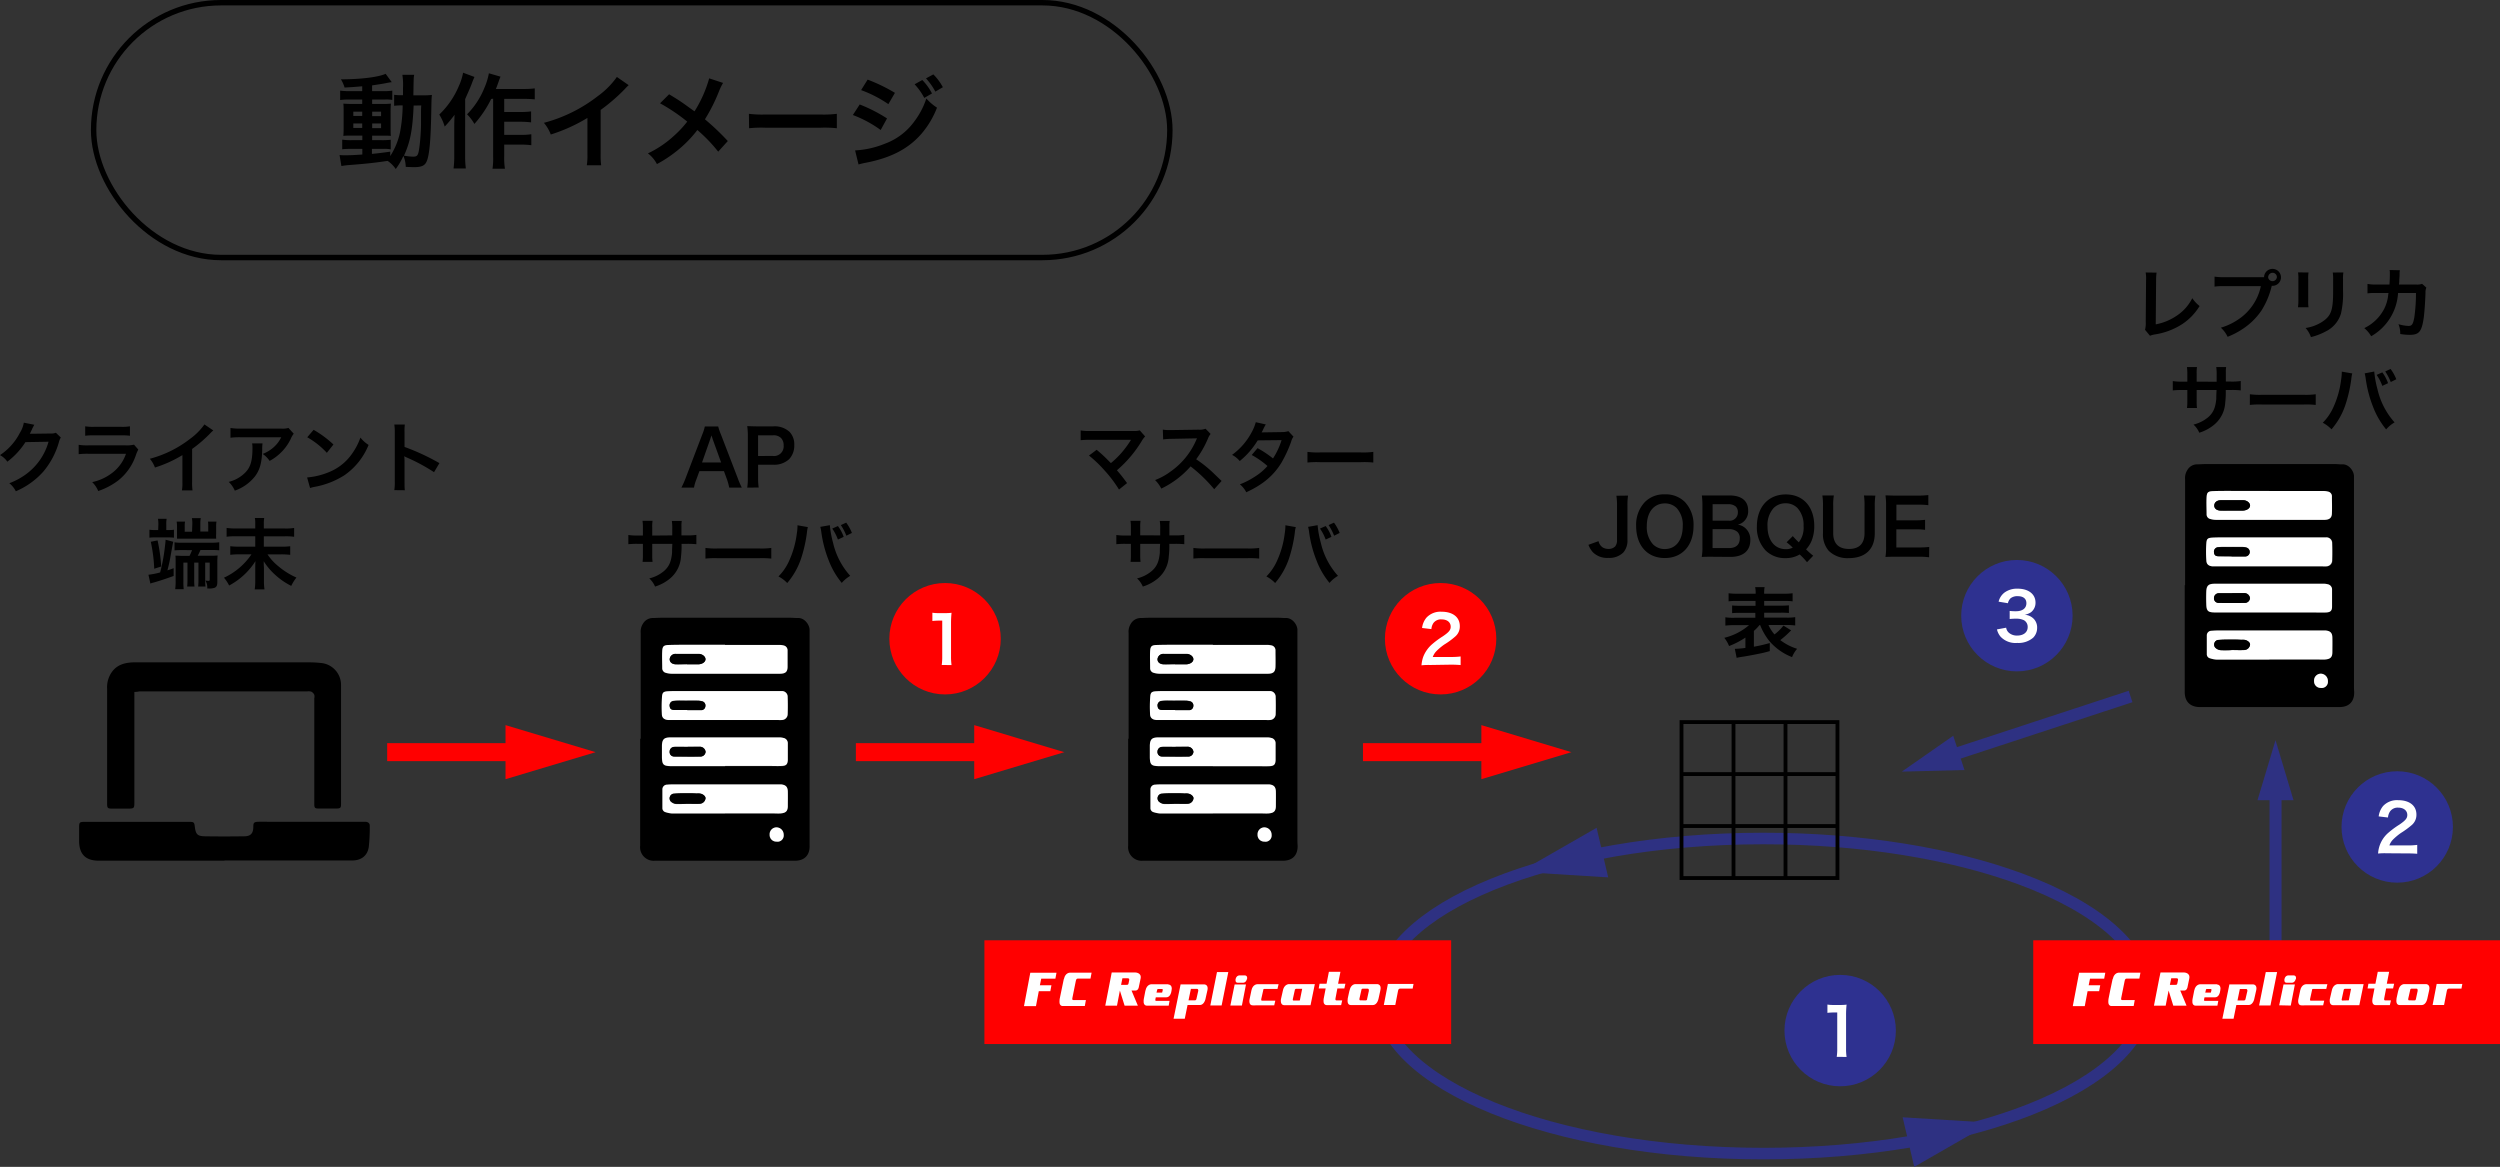 <svg xmlns="http://www.w3.org/2000/svg" viewBox="0 0 682.26 318.44"><rect x="0" y="0" width="682.26" height="318.44" fill="#333333" stroke="none"/><defs><style>.cls-1{fill:#fff;}.cls-2{fill:red;}.cls-3{fill:#2e3182;}.cls-4,.cls-5,.cls-7{fill:none;stroke-miterlimit:10;}.cls-4{stroke:#2e3182;stroke-width:3.15px;}.cls-5,.cls-7{stroke:#000;}.cls-5{stroke-width:1.05px;}.cls-6{fill:#2e3190;}.cls-7{stroke-width:1.48px;}</style></defs><title>software_figure</title><g id="レイヤー_2" data-name="レイヤー 2"><g id="レイヤー_5" data-name="レイヤー 5"><path d="M98.85,23.55c-1.93.17-2.71.23-4.81.34a9.43,9.43,0,0,0-1-2.24c5.48,0,10.3-.62,12.2-1.51l1.68,2.29c-.25,0-1.17.17-1.54.25-1,.2-2.43.42-3.83.62v1.57h2.91a14.89,14.89,0,0,0,2.6-.14v2.55a8.94,8.94,0,0,0-2-.12h-3.5v1.21h2.77a20.58,20.58,0,0,0,2.35-.09,24.69,24.69,0,0,0-.08,2.47v3.78c0,1.34,0,2.18.08,2.55-.64-.06-1.2-.06-2.52-.06h-2.6v1.23H104a19.74,19.74,0,0,0,2.63-.11v2.63a8.2,8.2,0,0,0-2-.14h-3.13V42c1.45-.14,2.41-.25,5-.61v1.2a19.3,19.3,0,0,0,2.66-6.44,41.52,41.52,0,0,0,.73-7.39,17.88,17.88,0,0,0-2.33.11v-3a12.8,12.8,0,0,0,2,.11h.42c0-.7,0-1.18,0-2a17.77,17.77,0,0,0-.17-3.56h3.22c-.14.76-.14.76-.22,5.6h2.43a22.92,22.92,0,0,0,2.63-.11c-.11,1-.11,1.23-.19,5.26-.14,7.23-.51,11.17-1.21,12.8-.5,1.23-1.4,1.65-3.5,1.65-.44,0-1.82-.06-2.24-.08a8.11,8.11,0,0,0-.64-3A18,18,0,0,1,108,46.12a8.29,8.29,0,0,0-2.21-2.21c-3.84.56-5.88.78-11,1.17-.53.06-1,.12-1.62.23l-.5-3a11.48,11.48,0,0,0,1.45.06c1.26,0,1.79,0,4.76-.2V40.63H96c-.9,0-1.85,0-2.61.11V38.11a17,17,0,0,0,2.64.14h2.85V37H96.42c-1.26,0-1.94,0-2.72.08.06-.7.08-1.28.08-2.66V30.83c0-1.31,0-1.85-.08-2.55.78.06,1.51.09,2.74.09h2.41V27.16H95.44a17.23,17.23,0,0,0-2.61.14V24.73a17.23,17.23,0,0,0,2.61.14h3.41Zm-2.43,6.92v1.17h2.43V30.47Zm0,3.22v1.23h2.43V33.69Zm5.15-2H104V30.47h-2.43Zm0,3.28H104V33.69h-2.43Zm11.31-6.16c-.28,6.66-.92,9.91-2.63,13.66a14.1,14.1,0,0,0,2.46.28c1.26,0,1.46-.33,1.79-2.94a55.91,55.91,0,0,0,.4-5.79c0-1,0-1,0-3.25,0-.87,0-1,.06-2Z"/><path d="M129.48,21c-.3.7-.39.89-.64,1.57-.45,1.2-.45,1.2-1.9,4.48V42.51a26,26,0,0,0,.19,3.47h-3.36a24.69,24.69,0,0,0,.2-3.47v-8c0-.7,0-.84.08-3.19a29.92,29.92,0,0,1-2.69,3.22,13.23,13.23,0,0,0-1.48-3.28,23,23,0,0,0,5.32-7.73,15.61,15.61,0,0,0,1.18-3.69Zm4.57,6a30.41,30.41,0,0,1-4.59,6.83,11.6,11.6,0,0,0-2-2.63,21.69,21.69,0,0,0,4.7-7.14,18.07,18.07,0,0,0,1.26-4.06l3.17.92c-.28.68-.37.93-.56,1.49-.42,1.17-.45,1.26-.7,1.87h7.61a21.35,21.35,0,0,0,3-.16v3c-.81-.08-1.79-.14-3-.14H137.6v3.58h4.57a19.79,19.79,0,0,0,2.77-.16v3a21.94,21.94,0,0,0-2.8-.17H137.6V36.8h4.6a16.12,16.12,0,0,0,2.8-.17v3a22.29,22.29,0,0,0-2.8-.17h-4.6v3.22a18.81,18.81,0,0,0,.2,3.36h-3.39a19.59,19.59,0,0,0,.17-3.36V26.94Z"/><path d="M171.57,23.24a12.23,12.23,0,0,0-1,1A48.72,48.72,0,0,1,163.92,30V42a21.54,21.54,0,0,0,.14,3.11h-3.92a15.84,15.84,0,0,0,.17-3V32.18a45.33,45.33,0,0,1-10,4.53,10.65,10.65,0,0,0-1.88-3.19,40.94,40.94,0,0,0,14.7-7.28A22.23,22.23,0,0,0,168.35,21Z"/><path d="M197.33,22.63a16.37,16.37,0,0,0-1,2,47.26,47.26,0,0,1-3.95,7.93,67.58,67.58,0,0,1,6.24,5.93L196,41.39a41.63,41.63,0,0,0-5.69-5.91,32,32,0,0,1-4.37,4.68,35.56,35.56,0,0,1-6.66,4.62,8.74,8.74,0,0,0-2.46-2.92A28.47,28.47,0,0,0,184,37a28.37,28.37,0,0,0,3.55-3.81,49.48,49.48,0,0,0-7.42-5l2.47-2.46c2,1.2,3.25,2,4.62,3,2.1,1.51,2.1,1.51,2.32,1.65a34.13,34.13,0,0,0,4-9Z"/><path d="M204.38,31.06a28.86,28.86,0,0,0,4.54.19h14.92a28.7,28.7,0,0,0,4.54-.19V35a30.72,30.72,0,0,0-4.56-.14H209a30.81,30.81,0,0,0-4.57.14Z"/><path d="M234.62,28.51a41.34,41.34,0,0,1,7.45,3.81l-1.73,3.16a31.8,31.8,0,0,0-7.59-4.09Zm-1.26,12.54a25,25,0,0,0,8.1-1.82,17.2,17.2,0,0,0,8.09-6.13,21.18,21.18,0,0,0,3.25-6.22,14.11,14.11,0,0,0,2.91,2.5,24.38,24.38,0,0,1-4.2,7.08c-3.56,4.12-8.32,6.61-15.21,7.95a17.52,17.52,0,0,0-2,.48Zm3.42-19.32a45.64,45.64,0,0,1,7.45,3.61l-1.79,3.08A33,33,0,0,0,235,24.59Zm14.92.11a14.93,14.93,0,0,1,2.64,3.67l-2.1,1.21A17,17,0,0,0,249.6,23ZM255.26,25a17.6,17.6,0,0,0-2.55-3.61l2-1.09a14.69,14.69,0,0,1,2.6,3.5Z"/><path d="M174.85,201.61q0-14.43,0-28.88a4,4,0,0,1,.64-2.56,3.1,3.1,0,0,1,2.62-1.51c.73,0,1.47-.07,2.21-.07h35.55c.63,0,1.27.09,1.9.07,1.74-.08,3.11,1.76,3.17,3.15,0,.47,0,.95,0,1.43q0,27.84,0,55.69c0,.58,0,1.16,0,1.74.12,2.64-1.33,4.23-4,4.23l-33.8,0c-1.48,0-3,0-4.44,0a3.71,3.71,0,0,1-4-4.1q0-14.59,0-29.2Zm23.17-13H186.45c-1.37,0-2.74,0-4.11.06-1.13.07-1.47.31-1.56,1.41a36.26,36.26,0,0,0-.05,4.89c.05,1,.67,1.45,1.69,1.54.31,0,.63,0,1,0h29a8.2,8.2,0,0,0,1.11,0A1.61,1.61,0,0,0,215,195c0-1.59,0-3.17,0-4.76a1.55,1.55,0,0,0-1.74-1.61ZM197.86,176v0h-9.68c-1.9,0-3.81,0-5.71.07-1.29,0-1.65.33-1.73,1.58-.11,1.57,0,3.16,0,4.74a1.28,1.28,0,0,0,1,1.28,6.11,6.11,0,0,0,1.54.24h26.65c1,0,2,0,3,0,1.38,0,2-.57,2-1.9s0-3,0-4.44a1.35,1.35,0,0,0-1.08-1.38,5.41,5.41,0,0,0-1.4-.14Zm-.05,46v0h13c.74,0,1.49,0,2.22,0,1.39-.14,1.86-.62,1.92-2s.07-2.64,0-4-.57-1.79-1.83-1.92c-.32,0-.64,0-.95,0q-13.87,0-27.76,0c-.79,0-1.59,0-2.37.07a1.28,1.28,0,0,0-1.31,1.32c0,1.69,0,3.37,0,5.06a1.14,1.14,0,0,0,.91,1.15,7.14,7.14,0,0,0,1.69.34C188.19,222,193,222,197.81,222Zm.07-12.87v0h12.05c1.11,0,2.22,0,3.33,0s1.62-.43,1.67-1.63c0-1.53,0-3.07,0-4.6a1.45,1.45,0,0,0-1.17-1.48,4,4,0,0,0-1.25-.14l-16.49,0c-4.38,0-8.76,0-13.15,0-1.67,0-2.19.53-2.26,2.17,0,1.1,0,2.22,0,3.33.06,1.93.43,2.28,2.35,2.34h14.89Zm14,20.6a1.69,1.69,0,0,0,1.92-1.8,2,2,0,0,0-2-2.06,1.87,1.87,0,0,0-1.83,2A1.81,1.81,0,0,0,211.91,229.68Z"/><path class="cls-1" d="M198,188.6h15.21a1.55,1.55,0,0,1,1.74,1.61c.06,1.59.06,3.17,0,4.76a1.61,1.61,0,0,1-1.53,1.52,8.2,8.2,0,0,1-1.11,0h-29c-.32,0-.64,0-1,0-1-.09-1.64-.53-1.69-1.54a36.26,36.26,0,0,1,.05-4.89c.09-1.1.43-1.34,1.56-1.41,1.37-.08,2.74-.06,4.11-.06Zm-10.47,5.16h0c1.26,0,2.53,0,3.8,0a1.14,1.14,0,0,0,1.16-1.08,1.16,1.16,0,0,0-.89-1.32,4.64,4.64,0,0,0-1.24-.17c-1.11,0-2.21,0-3.32,0s-2.12-.05-3.16.06a1.21,1.21,0,0,0-1.13,1.45c.07.78.54,1.06,1.29,1C185.22,193.74,186.38,193.76,187.55,193.76Z"/><path class="cls-1" d="M197.86,176h14.59a5.41,5.41,0,0,1,1.4.14,1.35,1.35,0,0,1,1.08,1.38c0,1.48,0,3,0,4.44s-.62,1.85-2,1.9c-1,0-2,0-3,0H183.27a6.11,6.11,0,0,1-1.54-.24,1.28,1.28,0,0,1-1-1.28c0-1.58-.09-3.17,0-4.74.08-1.25.44-1.53,1.73-1.58,1.9-.08,3.81-.06,5.71-.07h9.68Zm-10.38,5.32h1.41c.58,0,1.16,0,1.74,0,1-.05,1.85-.64,1.9-1.32s-.81-1.5-1.86-1.51c-2,0-4.1,0-6.15,0a1.58,1.58,0,0,0-1.76,1.42c0,.83.6,1.37,1.72,1.41S186.48,181.27,187.48,181.27Z"/><path class="cls-1" d="M197.81,222c-4.81,0-9.62,0-14.43,0a7.14,7.14,0,0,1-1.69-.34,1.14,1.14,0,0,1-.91-1.15c0-1.69,0-3.37,0-5.06a1.28,1.28,0,0,1,1.31-1.32c.78-.07,1.58-.07,2.37-.07q13.88,0,27.76,0c.31,0,.63,0,.95,0,1.26.13,1.8.68,1.83,1.92s0,2.64,0,4-.53,1.88-1.92,2c-.73.07-1.48,0-2.22,0h-13Zm-10.32-2.61v0c1.15,0,2.31.06,3.47,0a1.65,1.65,0,0,0,1.57-1.5c0-.59-.74-1.17-1.6-1.28a6.87,6.87,0,0,0-.79,0c-.63,0-1.26-.05-1.89-.05-1.41,0-2.84,0-4.24.09a1.27,1.27,0,0,0-1,2.07,2.44,2.44,0,0,0,1.46.71A27.27,27.27,0,0,0,187.49,219.34Z"/><path class="cls-1" d="M197.88,209.08H183c-1.92-.06-2.29-.41-2.35-2.34,0-1.11,0-2.23,0-3.33.07-1.64.59-2.16,2.26-2.17,4.39,0,8.77,0,13.15,0l16.49,0a4,4,0,0,1,1.25.14A1.45,1.45,0,0,1,215,202.8c0,1.53,0,3.07,0,4.6-.05,1.2-.45,1.57-1.67,1.63s-2.22,0-3.33,0H197.88Zm-10.17-5.27h0c-1.21,0-2.43,0-3.64,0a1.29,1.29,0,0,0-1.3,1.32,1.22,1.22,0,0,0,1.28,1.31c2.32,0,4.64.07,7,0a1.38,1.38,0,0,0,1.53-1.29,1.57,1.57,0,0,0-1.66-1.37C189.83,203.78,188.77,203.81,187.71,203.81Z"/><path class="cls-1" d="M211.91,229.68a1.81,1.81,0,0,1-1.86-1.9,1.87,1.87,0,0,1,1.83-2,2,2,0,0,1,2,2.06A1.69,1.69,0,0,1,211.91,229.68Z"/><path d="M187.55,193.76c-1.17,0-2.33,0-3.49,0-.75,0-1.22-.26-1.29-1a1.21,1.21,0,0,1,1.13-1.45c1-.11,2.1-.05,3.16-.06s2.21-.05,3.32,0a4.64,4.64,0,0,1,1.24.17,1.16,1.16,0,0,1,.89,1.32,1.14,1.14,0,0,1-1.16,1.08c-1.27,0-2.54,0-3.8,0Z"/><path d="M187.48,181.27c-1,0-2,0-3,0s-1.75-.58-1.72-1.41a1.58,1.58,0,0,1,1.76-1.42c2,0,4.1,0,6.15,0,1.05,0,1.92.76,1.86,1.51s-.87,1.27-1.9,1.32c-.58,0-1.16,0-1.74,0Z"/><path d="M187.49,219.34a27.27,27.27,0,0,1-3,0,2.44,2.44,0,0,1-1.46-.71,1.27,1.27,0,0,1,1-2.07c1.4-.13,2.83-.08,4.24-.09.63,0,1.26,0,1.89.05a6.87,6.87,0,0,1,.79,0c.86.11,1.58.69,1.6,1.28a1.65,1.65,0,0,1-1.57,1.5c-1.16.08-2.32,0-3.47,0Z"/><path d="M187.71,203.81c1.06,0,2.12,0,3.17,0a1.57,1.57,0,0,1,1.66,1.37,1.38,1.38,0,0,1-1.53,1.29c-2.32.05-4.64,0-7,0a1.22,1.22,0,0,1-1.28-1.31,1.29,1.29,0,0,1,1.3-1.32c1.21-.05,2.43,0,3.64,0Z"/><rect class="cls-2" x="122.96" y="185.51" width="4.91" height="39.51" transform="translate(-79.85 330.68) rotate(-90)"/><polygon class="cls-2" points="162.54 205.27 137.96 197.89 137.96 212.64 162.54 205.27"/><path d="M16.6,119.4a4.09,4.09,0,0,0-.52,1.26,21.69,21.69,0,0,1-4.3,8.09,21.06,21.06,0,0,1-7.46,5.32,6.63,6.63,0,0,0-1.78-2.2,18.84,18.84,0,0,0,4.59-2.47,16.54,16.54,0,0,0,6.12-8.85l-6.31.11A20.44,20.44,0,0,1,2,126a5.55,5.55,0,0,0-2-1.8,16.07,16.07,0,0,0,5.43-6.08,7.69,7.69,0,0,0,1.07-2.77l2.87.57a5.33,5.33,0,0,0-.35.65,2.72,2.72,0,0,0-.28.59l-.27.54a4.71,4.71,0,0,1-.34.67c.28,0,.61,0,1,0l4.59-.06a3.66,3.66,0,0,0,1.53-.21Z"/><path d="M37.74,122.69a10.6,10.6,0,0,0-.59,1.32,14.85,14.85,0,0,1-4.86,7.09A18.86,18.86,0,0,1,26.8,134a7.25,7.25,0,0,0-1.64-2.43A13.61,13.61,0,0,0,31,128.75a11,11,0,0,0,3.38-4.91H24.16a20.09,20.09,0,0,0-2.69.11v-2.56a14.5,14.5,0,0,0,2.73.15h10a9,9,0,0,0,2.37-.19Zm-14.49-6.35a12.63,12.63,0,0,0,2.46.14H33a12.63,12.63,0,0,0,2.46-.14v2.58a15.13,15.13,0,0,0-2.41-.11H25.66a15.13,15.13,0,0,0-2.41.11Z"/><path d="M58.21,117.47a9.08,9.08,0,0,0-.78.73,36.14,36.14,0,0,1-5,4.32v9a14.74,14.74,0,0,0,.11,2.32H49.65a11.29,11.29,0,0,0,.13-2.26v-7.38a33.65,33.65,0,0,1-7.49,3.39,8,8,0,0,0-1.4-2.39,30.64,30.64,0,0,0,11-5.45,16.76,16.76,0,0,0,3.9-3.92Z"/><path d="M71.65,121a10.76,10.76,0,0,0-.09,1.7c-.08,3.59-.65,5.6-2.07,7.42a12.1,12.1,0,0,1-5.41,3.78,7.37,7.37,0,0,0-1.66-2.39,9.67,9.67,0,0,0,3.67-1.79c2.14-1.69,2.81-3.5,2.81-7.46a5.57,5.57,0,0,0-.1-1.26Zm8.51-2.64a6.24,6.24,0,0,0-.84,1.47,13.24,13.24,0,0,1-3.23,4.21,12.78,12.78,0,0,1-2.51,1.74,7.11,7.11,0,0,0-1.89-1.9A9.82,9.82,0,0,0,74.75,122a8.67,8.67,0,0,0,2-2.67h-11a19.16,19.16,0,0,0-2.85.13V116.8a16.14,16.14,0,0,0,2.89.17H76.72a5.75,5.75,0,0,0,2-.19Z"/><path d="M83.81,130.3A19.86,19.86,0,0,0,90,128.75a14,14,0,0,0,6.22-5.14,17.19,17.19,0,0,0,2.14-4.19,8.91,8.91,0,0,0,2.23,2A18.47,18.47,0,0,1,94,129.69a22.55,22.55,0,0,1-8,3.15,8.3,8.3,0,0,0-1.38.35Zm1.78-13a29.33,29.33,0,0,1,5.41,4l-1.8,2.28a22.09,22.09,0,0,0-5.35-4.25Z"/><path d="M107.61,133.76a13.53,13.53,0,0,0,.13-2.35V118a14,14,0,0,0-.13-2.14h2.87a14.87,14.87,0,0,0-.08,2.21v3.9a61,61,0,0,1,9.52,4.42l-1.47,2.47a49.75,49.75,0,0,0-7.42-4,5,5,0,0,1-.71-.36,11.43,11.43,0,0,1,.08,1.43v5.53c0,1.09,0,1.64.08,2.33Z"/><path d="M40.51,156.85a20.33,20.33,0,0,0,3.19-.63,47.67,47.67,0,0,0,1.24-6.44c.18-1.55.23-1.86.25-2.49l2.09.56c-.06.19-.29,1.41-.69,3.67a40.4,40.4,0,0,1-.9,4.13c.55-.17.86-.27,1.7-.59l0,2.12c-1.87.69-4.07,1.41-5.51,1.81a5.13,5.13,0,0,0-.84.27Zm2.71-13.76a8.37,8.37,0,0,0-.11-1.51h2.37a6.89,6.89,0,0,0-.1,1.49v1.58h.67a7.89,7.89,0,0,0,1.42-.09v2.18a13.29,13.29,0,0,0-1.44-.08H42.31c-.52,0-1,0-1.53.08v-2.18a7.89,7.89,0,0,0,1.39.09h1ZM43,147.48a47,47,0,0,1,1,7.12l-1.91.61a42.22,42.22,0,0,0-.94-7.36Zm6.77,2.64a20.76,20.76,0,0,0-2.14.08V148a12.5,12.5,0,0,0,2.16.11h7.9a13.42,13.42,0,0,0,2.14-.13v2.2a19.61,19.61,0,0,0-2.12-.08h-3c-.23.54-.44,1-.76,1.57h3.44a18.26,18.26,0,0,0,2-.08,18.55,18.55,0,0,0-.08,2v5.28c0,.88-.21,1.3-.72,1.53a4.32,4.32,0,0,1-1.78.19h-.25a3.59,3.59,0,0,0-.5-2.14c.17,0,.63.07.79.07.32,0,.38-.09.38-.38v-4.61H56v4.63a16,16,0,0,0,.08,1.91h-2a17.31,17.31,0,0,0,.08-1.93v-4.61H53v4.63a15.41,15.41,0,0,0,.08,1.91h-2a17.31,17.31,0,0,0,.08-1.93v-4.61H50.05v5a19.49,19.49,0,0,0,.08,2.27H47.81a15,15,0,0,0,.12-2.35v-4.93c0-.94,0-1.38-.06-1.88.73,0,1.13.06,2,.06h1.85a11.64,11.64,0,0,0,.69-1.57Zm2.72-7.24a7.68,7.68,0,0,0-.12-1.48h2.43a7.3,7.3,0,0,0-.13,1.48v2.18h2.16v-1.44a10.49,10.49,0,0,0-.06-1.28h2.31a7.07,7.07,0,0,0-.09,1.4v1.89A10.34,10.34,0,0,0,59,147c-.67,0-.88,0-1.48,0H49.82c-.69,0-1,0-1.51,0,0-.52,0-.71,0-1.21v-2a8.57,8.57,0,0,0-.1-1.44h2.28a8,8,0,0,0-.08,1.34v1.42h2Z"/><path d="M77.73,144.23a13.84,13.84,0,0,0,2.54-.15v2.41a16.23,16.23,0,0,0-2.52-.13H72v2.83h4.66a17.24,17.24,0,0,0,2.54-.12v2.35a19.82,19.82,0,0,0-2.54-.13H73a14.37,14.37,0,0,0,3,3.27,20.32,20.32,0,0,0,4.9,3.06,11.78,11.78,0,0,0-1.42,2.27,18.94,18.94,0,0,1-4.36-3,17.19,17.19,0,0,1-3.15-3.73c0,1.19.06,1.53.06,1.94v3.51a15.38,15.38,0,0,0,.15,2.24H69.51a14.35,14.35,0,0,0,.15-2.24v-3.48c0-.67,0-1,.06-2a19.15,19.15,0,0,1-7.19,6.66,10,10,0,0,0-1.41-2.13,18.32,18.32,0,0,0,7.51-6.38H65.34a20.67,20.67,0,0,0-2.5.13v-2.35a16.83,16.83,0,0,0,2.5.12h4.32v-2.83H64.35a17.08,17.08,0,0,0-2.51.13v-2.41a15.64,15.64,0,0,0,2.49.15h5.33v-1.37a7.3,7.3,0,0,0-.11-1.49h2.56a7.51,7.51,0,0,0-.11,1.51v1.35Z"/><path d="M199,133.07a14.76,14.76,0,0,0-.59-2.2l-.84-2.29h-6.7l-.84,2.29a10.34,10.34,0,0,0-.63,2.2h-3.44a24.45,24.45,0,0,0,1.11-2.48l4.61-12.09a11.75,11.75,0,0,0,.67-2.12H196a14.08,14.08,0,0,0,.72,2.12l4.65,12.09a21.81,21.81,0,0,0,1.07,2.48ZM194.55,120c-.09-.24-.15-.49-.38-1.18-.34,1-.34,1-.4,1.18l-2.18,6.2h5.2Z"/><path d="M203.92,133.07a16.47,16.47,0,0,0,.17-2.71V119a18.29,18.29,0,0,0-.17-2.7c.9,0,1.55.06,2.66.06H211a5.94,5.94,0,0,1,4.46,1.49,4.9,4.9,0,0,1,1.3,3.6,5.38,5.38,0,0,1-1.4,3.86,6,6,0,0,1-4.47,1.51h-4v3.5a17.72,17.72,0,0,0,.16,2.73Zm6.94-8.64a2.64,2.64,0,0,0,3-2.87,2.82,2.82,0,0,0-.69-2,2.87,2.87,0,0,0-2.29-.76h-4v5.64Z"/><path d="M183.46,146.11l0-.94v-.67a13.54,13.54,0,0,0-.11-2.33h2.71a7.06,7.06,0,0,0-.09,1.41c0,1.28,0,1.28,0,2.53h1.34a15.65,15.65,0,0,0,2.73-.14v2.55a22.47,22.47,0,0,0-2.69-.1H186a23.9,23.9,0,0,1-.15,3.46,8.39,8.39,0,0,1-3,6,11.88,11.88,0,0,1-4.08,2.2,6.4,6.4,0,0,0-1.58-2.23,9.71,9.71,0,0,0,4-2c1.42-1.23,2-2.62,2.22-5,0-.48,0-1,.08-2.43H178v3.14a11.87,11.87,0,0,0,.09,1.77h-2.73a14.31,14.31,0,0,0,.09-1.81v-3.1h-1.28a22.47,22.47,0,0,0-2.69.1V146a15.65,15.65,0,0,0,2.73.14h1.24V144a11.61,11.61,0,0,0-.11-1.87h2.75A9.72,9.72,0,0,0,178,144v2.16Z"/><path d="M192.52,149.53a20.14,20.14,0,0,0,3.4.15H207.1a19.92,19.92,0,0,0,3.39-.15v2.91a24.16,24.16,0,0,0-3.42-.1H195.94a24.16,24.16,0,0,0-3.42.1Z"/><path d="M220.47,143.85a9.74,9.74,0,0,0-.27,1.61,37.8,37.8,0,0,1-1.65,7.17,20.25,20.25,0,0,1-3.71,6.48,9.55,9.55,0,0,0-2.39-1.8,14.27,14.27,0,0,0,3-4.47,25.38,25.38,0,0,0,2-7.19,14.71,14.71,0,0,0,.19-2v-.3Zm6-.53a27.12,27.12,0,0,0,.88,4.83,20.24,20.24,0,0,0,4.68,9,9.13,9.13,0,0,0-2.31,1.93,22.1,22.1,0,0,1-3.57-6.16,33.07,33.07,0,0,1-2-7.63,10.24,10.24,0,0,0-.29-1.51Zm2.2.24a10.78,10.78,0,0,1,1.57,2.95l-1.57.74a12.74,12.74,0,0,0-1.55-3Zm2.31,2.64a15.43,15.43,0,0,0-1.51-2.9l1.46-.67a12.23,12.23,0,0,1,1.56,2.81Z"/><path d="M308,201.61q0-14.43,0-28.88a4,4,0,0,1,.64-2.56,3.11,3.11,0,0,1,2.62-1.51c.74,0,1.48-.07,2.22-.07H349c.63,0,1.27.09,1.9.07,1.74-.08,3.11,1.76,3.17,3.15,0,.47,0,.95,0,1.43q0,27.84,0,55.69c0,.58,0,1.16.05,1.74.12,2.64-1.33,4.23-4,4.23l-33.8,0c-1.48,0-3,0-4.44,0a3.71,3.71,0,0,1-4-4.1q0-14.59,0-29.2Zm23.17-13H319.61c-1.38,0-2.75,0-4.12.06-1.13.07-1.47.31-1.56,1.41a36.26,36.26,0,0,0-.05,4.89c.05,1,.67,1.45,1.69,1.54.31,0,.63,0,.95,0h29a8.05,8.05,0,0,0,1.1,0,1.61,1.61,0,0,0,1.53-1.52c0-1.59,0-3.17,0-4.76a1.56,1.56,0,0,0-1.75-1.61ZM331,176v0h-9.68c-1.9,0-3.81,0-5.71.07-1.29,0-1.64.33-1.73,1.58-.11,1.57,0,3.16,0,4.74a1.28,1.28,0,0,0,1,1.28,6.18,6.18,0,0,0,1.54.24h26.65c1,0,2,0,3,0,1.38,0,2-.57,2-1.9s0-3,0-4.44A1.34,1.34,0,0,0,347,176.1a5.41,5.41,0,0,0-1.4-.14ZM331,222v0h13c.74,0,1.48,0,2.21,0,1.39-.14,1.86-.62,1.92-2s.07-2.64,0-4-.57-1.79-1.83-1.92c-.31,0-.63,0-.95,0q-13.87,0-27.76,0c-.79,0-1.59,0-2.37.07a1.28,1.28,0,0,0-1.31,1.32c0,1.69,0,3.37,0,5.06a1.14,1.14,0,0,0,.91,1.15,7.24,7.24,0,0,0,1.69.34C321.34,222,326.15,222,331,222Zm.07-12.87v0h12.05c1.11,0,2.22,0,3.33,0s1.62-.43,1.67-1.63c.05-1.53,0-3.07,0-4.6a1.45,1.45,0,0,0-1.17-1.48,4,4,0,0,0-1.25-.14l-16.49,0c-4.38,0-8.76,0-13.15,0-1.67,0-2.19.53-2.26,2.17,0,1.1,0,2.22,0,3.33.06,1.93.43,2.28,2.35,2.34H331Zm14,20.6a1.68,1.68,0,0,0,1.92-1.8,2,2,0,0,0-2-2.06,1.87,1.87,0,0,0-1.83,2A1.81,1.81,0,0,0,345.06,229.68Z"/><path class="cls-1" d="M331.17,188.6h15.21a1.56,1.56,0,0,1,1.75,1.61c.05,1.59.05,3.17,0,4.76a1.61,1.61,0,0,1-1.53,1.52,8.05,8.05,0,0,1-1.1,0h-29c-.32,0-.64,0-.95,0-1-.09-1.64-.53-1.69-1.54a36.26,36.26,0,0,1,.05-4.89c.09-1.1.43-1.34,1.56-1.41,1.37-.08,2.74-.06,4.12-.06Zm-10.47,5.16h0c1.26,0,2.53,0,3.8,0a1.14,1.14,0,0,0,1.16-1.08,1.16,1.16,0,0,0-.89-1.32,4.64,4.64,0,0,0-1.24-.17c-1.11,0-2.21,0-3.32,0s-2.12-.05-3.16.06a1.21,1.21,0,0,0-1.13,1.45c.07.78.54,1.06,1.29,1C318.37,193.74,319.54,193.76,320.7,193.76Z"/><path class="cls-1" d="M331,176H345.6a5.41,5.41,0,0,1,1.4.14,1.34,1.34,0,0,1,1.08,1.38c0,1.48.05,3,0,4.44s-.62,1.85-2,1.9c-1,0-2,0-3,0H316.42a6.18,6.18,0,0,1-1.54-.24,1.28,1.28,0,0,1-1-1.28c0-1.58-.09-3.17,0-4.74.09-1.25.44-1.53,1.73-1.58,1.9-.08,3.81-.06,5.71-.07H331Zm-10.38,5.32H322c.58,0,1.16,0,1.74,0,1-.05,1.85-.64,1.91-1.32s-.82-1.5-1.87-1.51c-2.05,0-4.1,0-6.15,0a1.58,1.58,0,0,0-1.76,1.42c0,.83.61,1.37,1.72,1.41S319.63,181.27,320.63,181.27Z"/><path class="cls-1" d="M331,222c-4.81,0-9.62,0-14.43,0a7.24,7.24,0,0,1-1.69-.34,1.14,1.14,0,0,1-.91-1.15c0-1.69,0-3.37,0-5.06a1.28,1.28,0,0,1,1.31-1.32c.78-.07,1.58-.07,2.37-.07q13.88,0,27.76,0c.32,0,.64,0,.95,0,1.26.13,1.8.68,1.83,1.92s0,2.64,0,4-.53,1.88-1.92,2c-.73.07-1.47,0-2.21,0H331Zm-10.32-2.61v0c1.15,0,2.32.06,3.47,0a1.65,1.65,0,0,0,1.57-1.5c0-.59-.74-1.17-1.6-1.28a6.87,6.87,0,0,0-.79,0c-.63,0-1.26-.05-1.89-.05-1.41,0-2.84,0-4.24.09a1.27,1.27,0,0,0-1,2.07,2.44,2.44,0,0,0,1.46.71A27.27,27.27,0,0,0,320.64,219.34Z"/><path class="cls-1" d="M331,209.08H316.14c-1.92-.06-2.29-.41-2.35-2.34,0-1.11,0-2.23,0-3.33.07-1.64.59-2.16,2.26-2.17,4.39,0,8.77,0,13.15,0l16.49,0a4,4,0,0,1,1.25.14,1.45,1.45,0,0,1,1.17,1.48c0,1.53,0,3.07,0,4.6-.05,1.2-.45,1.57-1.67,1.63s-2.22,0-3.33,0H331Zm-10.17-5.27h0c-1.21,0-2.43,0-3.64,0a1.3,1.3,0,0,0-1.3,1.32,1.22,1.22,0,0,0,1.28,1.31c2.32,0,4.64.07,7,0a1.38,1.38,0,0,0,1.53-1.29,1.57,1.57,0,0,0-1.66-1.37C323,203.78,321.92,203.81,320.86,203.81Z"/><path class="cls-1" d="M345.06,229.68a1.81,1.81,0,0,1-1.86-1.9,1.87,1.87,0,0,1,1.83-2,2,2,0,0,1,2,2.06A1.68,1.68,0,0,1,345.06,229.68Z"/><path d="M320.7,193.76c-1.16,0-2.33,0-3.49,0-.75,0-1.22-.26-1.29-1a1.21,1.21,0,0,1,1.13-1.45c1-.11,2.1-.05,3.16-.06s2.21-.05,3.32,0a4.64,4.64,0,0,1,1.24.17,1.16,1.16,0,0,1,.89,1.32,1.14,1.14,0,0,1-1.16,1.08c-1.27,0-2.54,0-3.8,0Z"/><path d="M320.63,181.27c-1,0-2,0-3,0s-1.75-.58-1.72-1.41a1.58,1.58,0,0,1,1.76-1.42c2.05,0,4.1,0,6.15,0,1.05,0,1.92.76,1.87,1.51s-.88,1.27-1.91,1.32c-.58,0-1.16,0-1.74,0Z"/><path d="M320.64,219.34a27.27,27.27,0,0,1-3,0,2.44,2.44,0,0,1-1.46-.71,1.27,1.27,0,0,1,1-2.07c1.4-.13,2.83-.08,4.24-.09.63,0,1.26,0,1.89.05a6.87,6.87,0,0,1,.79,0c.86.11,1.58.69,1.6,1.28a1.65,1.65,0,0,1-1.57,1.5c-1.15.08-2.32,0-3.47,0Z"/><path d="M320.86,203.81c1.06,0,2.12,0,3.17,0a1.57,1.57,0,0,1,1.66,1.37,1.38,1.38,0,0,1-1.53,1.29c-2.32.05-4.64,0-7,0a1.22,1.22,0,0,1-1.28-1.31,1.3,1.3,0,0,1,1.3-1.32c1.21-.05,2.43,0,3.64,0Z"/><rect class="cls-2" x="250.87" y="185.51" width="4.91" height="39.51" transform="translate(48.06 458.59) rotate(-90)"/><polygon class="cls-2" points="290.45 205.27 265.87 197.89 265.87 212.64 290.45 205.27"/><rect class="cls-2" x="389.26" y="185.51" width="4.91" height="39.51" transform="translate(186.45 596.98) rotate(-90)"/><polygon class="cls-2" points="428.84 205.27 404.27 197.89 404.27 212.64 428.84 205.27"/><path d="M299.28,122.75c1.11.93,1.74,1.49,2.59,2.33,1.16,1.17,1.16,1.17,1.3,1.3a25.1,25.1,0,0,0,2.75-2.64,27.78,27.78,0,0,0,2.56-3.42l.12-.19,0-.1c-.21,0-.53,0-1,0h-10a23.65,23.65,0,0,0-2.68.1v-2.66a14.82,14.82,0,0,0,2.72.15l11.66,0a5.37,5.37,0,0,0,1.74-.17l1.47,1.66a6.11,6.11,0,0,0-.92,1.23,32.6,32.6,0,0,1-6.78,8c.88,1,1.68,2,2.77,3.5l-2.2,1.76a34.69,34.69,0,0,0-4-5.28,34,34,0,0,0-4.19-4Z"/><path d="M331.36,133.51a40.49,40.49,0,0,0-6.44-6.23,24.9,24.9,0,0,1-8,6.06,8.61,8.61,0,0,0-1.7-2.33,17.09,17.09,0,0,0,4.2-2.3,20.29,20.29,0,0,0,7-8.54l.23-.54c-.33,0-.33,0-6.94.13a17.26,17.26,0,0,0-2.28.16l-.09-2.68a9.57,9.57,0,0,0,1.85.13h.5l7.38-.11A4.56,4.56,0,0,0,329,117l1.38,1.43a3.92,3.92,0,0,0-.67,1.13,28,28,0,0,1-3.27,5.78,33.83,33.83,0,0,1,3.88,3c.52.47.52.47,3.06,2.92Z"/><path d="M353,119.17a3.82,3.82,0,0,0-.65,1.4,35.24,35.24,0,0,1-2.68,5.77c-2.14,3.48-5.09,5.95-9.56,8a6.62,6.62,0,0,0-1.74-2.16,21.54,21.54,0,0,0,4.09-2.1,15.22,15.22,0,0,0,3.44-2.91,23.85,23.85,0,0,0-4.3-3l1.59-1.87a28.66,28.66,0,0,1,4.22,2.81,20.08,20.08,0,0,0,2.34-5l-6.52.07a21.58,21.58,0,0,1-4.9,5.64,6.61,6.61,0,0,0-2.1-1.68,18,18,0,0,0,5.26-6,12.9,12.9,0,0,0,1.22-2.92l2.73.61a12.36,12.36,0,0,0-.63,1.17,8.57,8.57,0,0,1-.51,1c.34,0,.34,0,5.45-.08a5.73,5.73,0,0,0,1.85-.26Z"/><path d="M356.81,123.32a21.23,21.23,0,0,0,3.4.15h11.18a21.08,21.08,0,0,0,3.39-.15v2.91a24.16,24.16,0,0,0-3.42-.1H360.23a24.16,24.16,0,0,0-3.42.1Z"/><path d="M316.62,146.11l0-.94v-.67a12.53,12.53,0,0,0-.11-2.33h2.71a7.06,7.06,0,0,0-.09,1.41c0,1.28,0,1.28,0,2.53h1.34a15.65,15.65,0,0,0,2.73-.14v2.55a22.47,22.47,0,0,0-2.69-.1h-1.4a23.9,23.9,0,0,1-.15,3.46,8.39,8.39,0,0,1-3,6,11.88,11.88,0,0,1-4.08,2.2,6.27,6.27,0,0,0-1.58-2.23,9.64,9.64,0,0,0,4-2c1.42-1.23,2-2.62,2.22-5,0-.48,0-1,.08-2.43h-5.43v3.14a13.41,13.41,0,0,0,.09,1.77h-2.73a12.64,12.64,0,0,0,.09-1.81v-3.1h-1.28a22.47,22.47,0,0,0-2.69.1V146a15.65,15.65,0,0,0,2.73.14h1.24V144a10.55,10.55,0,0,0-.11-1.87h2.75a9.72,9.72,0,0,0-.09,1.8v2.16Z"/><path d="M325.68,149.53a19.92,19.92,0,0,0,3.39.15h11.18a19.92,19.92,0,0,0,3.39-.15v2.91a24.07,24.07,0,0,0-3.41-.1H329.09a23.89,23.89,0,0,0-3.41.1Z"/><path d="M353.63,143.85a8.16,8.16,0,0,0-.28,1.61,37.8,37.8,0,0,1-1.65,7.17,20.25,20.25,0,0,1-3.71,6.48,9.55,9.55,0,0,0-2.39-1.8,14.27,14.27,0,0,0,3-4.47,25.05,25.05,0,0,0,2-7.19,14.71,14.71,0,0,0,.19-2v-.3Zm5.95-.53a27.12,27.12,0,0,0,.88,4.83,20.24,20.24,0,0,0,4.68,9,9.13,9.13,0,0,0-2.31,1.93,21.84,21.84,0,0,1-3.56-6.16,32.58,32.58,0,0,1-2-7.63,9,9,0,0,0-.29-1.51Zm2.2.24a10.52,10.52,0,0,1,1.57,2.95l-1.57.74a12.74,12.74,0,0,0-1.55-3Zm2.31,2.64a15.43,15.43,0,0,0-1.51-2.9l1.47-.67a12.59,12.59,0,0,1,1.55,2.81Z"/><path d="M444.3,135.25a16.65,16.65,0,0,0-.16,2.71v9.39a4.93,4.93,0,0,1-1.14,3.44,5.39,5.39,0,0,1-4.06,1.46,5.47,5.47,0,0,1-4.26-1.57,6.36,6.36,0,0,1-1.19-2l2.76-1a2.73,2.73,0,0,0,1.14,1.72,3,3,0,0,0,1.57.4,2.49,2.49,0,0,0,1.82-.67,2.67,2.67,0,0,0,.51-1.82V138a16.64,16.64,0,0,0-.17-2.71Z"/><path d="M459.82,137a9,9,0,0,1,2.35,6.54c0,5.31-3.08,8.75-7.84,8.75s-7.82-3.42-7.82-8.75A9,9,0,0,1,448.9,137a7.26,7.26,0,0,1,5.41-2.09A7.37,7.37,0,0,1,459.82,137Zm-.59,6.54a6.77,6.77,0,0,0-1.65-4.88,4.51,4.51,0,0,0-3.23-1.28c-3,0-4.93,2.39-4.93,6.18a6.93,6.93,0,0,0,1.7,5,4.52,4.52,0,0,0,3.25,1.28C457.37,149.8,459.23,147.41,459.23,143.55Z"/><path d="M467.1,151.94c-1.22,0-1.83,0-2.69.06a14.68,14.68,0,0,0,.19-2.83V137.79a20.89,20.89,0,0,0-.16-2.58c.88,0,1.21,0,2.64,0H472c3.25,0,5.08,1.47,5.08,4.09a3.76,3.76,0,0,1-1.18,3,3.58,3.58,0,0,1-1.65.88,3.88,3.88,0,0,1,2.12,1,4.15,4.15,0,0,1,1.3,3.21c0,2.93-1.95,4.59-5.43,4.59Zm4.63-9.85a2.23,2.23,0,0,0,2.54-2.29,2.11,2.11,0,0,0-.55-1.55,3,3,0,0,0-2-.65h-4.34v4.49Zm-4.36,7.48h4.51c1.86,0,2.91-.92,2.91-2.62a2.27,2.27,0,0,0-.67-1.82,3.37,3.37,0,0,0-2.28-.72h-4.47Z"/><path d="M493.14,153.43a19.13,19.13,0,0,0-2-2.12,7.24,7.24,0,0,1-3.86,1,7.41,7.41,0,0,1-5.45-2.1,9.11,9.11,0,0,1-2.37-6.54c0-5.29,3.12-8.74,7.88-8.74s7.78,3.37,7.78,8.63a10.81,10.81,0,0,1-.67,3.88,7.71,7.71,0,0,1-1.57,2.48l.58.56c.49.46.89.8,1.37,1.18Zm-3.88-7.13a21.74,21.74,0,0,0,1.64,1.7,6.46,6.46,0,0,0,1.3-4.49,6.79,6.79,0,0,0-1.68-4.88,4.44,4.44,0,0,0-3.23-1.28,4.52,4.52,0,0,0-3.25,1.28,6.93,6.93,0,0,0-1.68,5c0,3.79,1.95,6.24,5,6.24a4,4,0,0,0,1.89-.42,17.45,17.45,0,0,0-1.68-1.46Z"/><path d="M511.8,135.25a17.56,17.56,0,0,0-.17,2.85v7.45c0,4.34-2.58,6.77-7.15,6.77a7.28,7.28,0,0,1-5.41-2,6.82,6.82,0,0,1-1.57-4.83v-7.4a16.74,16.74,0,0,0-.17-2.87h3.13a16,16,0,0,0-.17,2.87v7.4c0,2.83,1.47,4.32,4.3,4.32s4.25-1.49,4.25-4.34v-7.38a17.89,17.89,0,0,0-.16-2.87Z"/><path d="M526.46,152.09a17.39,17.39,0,0,0-2.71-.15h-6.54c-1.26,0-1.82,0-2.66.06a16.49,16.49,0,0,0,.17-2.77V137.89a17.86,17.86,0,0,0-.17-2.7c.84,0,1.38.06,2.66.06h6.33a21.5,21.5,0,0,0,2.71-.15v2.77a19.76,19.76,0,0,0-2.71-.14h-6V142h5.09a23,23,0,0,0,2.73-.14v2.74a17.27,17.27,0,0,0-2.73-.14h-5.11v4.94h6.28a21,21,0,0,0,2.69-.14Z"/><path d="M480.17,170.6a12.63,12.63,0,0,1-1.53,1.58v4.31c1.61-.29,2.5-.5,4.34-1v2.2c-1.57.44-2.05.55-4.38,1-1.43.27-1.51.29-2.66.48l-1,.15c-.42.08-.82.16-1,.21l-.5-2.46a25.56,25.56,0,0,0,2.89-.25V174a22.77,22.77,0,0,1-4.46,2.31,8.9,8.9,0,0,0-1.3-2.25,16.05,16.05,0,0,0,6.75-3.46h-4a21.63,21.63,0,0,0-2.46.13v-2.27a13.53,13.53,0,0,0,2.44.13h5.74v-1.34H475a21.15,21.15,0,0,0-2.3.08v-2.09a20.68,20.68,0,0,0,2.3.08h4.09V164h-5a15.26,15.26,0,0,0-2.35.11v-2.21a17.44,17.44,0,0,0,2.45.13h4.93a7.66,7.66,0,0,0-.13-1.8h2.58a8.27,8.27,0,0,0-.12,1.8h5.26a17.47,17.47,0,0,0,2.5-.13v2.21a15.42,15.42,0,0,0-2.35-.11h-5.41v1.28h4.42a20.62,20.62,0,0,0,2.33-.08v2.09a21.56,21.56,0,0,0-2.33-.08h-4.42v1.34h6.06a13.09,13.09,0,0,0,2.41-.13v2.27a21,21,0,0,0-2.41-.13h-4.89a10.43,10.43,0,0,0,1.64,2.58,12.73,12.73,0,0,0,2.45-2.41l2.1,1.3-.49.48a25.71,25.71,0,0,1-2.47,2.18,14.67,14.67,0,0,0,4.59,2.37,7.86,7.86,0,0,0-1.38,2.27,15.61,15.61,0,0,1-6.25-4.45,17,17,0,0,1-2.47-4.32Z"/><path d="M596.32,159.68q0-14.44,0-28.88a4,4,0,0,1,.64-2.56,3.08,3.08,0,0,1,2.62-1.52c.73,0,1.47-.07,2.21-.07h35.55c.63,0,1.27.1,1.9.07,1.74-.08,3.11,1.76,3.17,3.15,0,.48,0,.95,0,1.43q0,27.84,0,55.69c0,.58,0,1.17.05,1.75.12,2.63-1.33,4.22-4,4.22q-16.9,0-33.8,0c-1.48,0-3,0-4.44,0-2.56-.06-4-1.54-4-4.1V159.68Zm23.17-13H607.92c-1.37,0-2.74,0-4.11.06-1.13.07-1.47.32-1.56,1.41a36.28,36.28,0,0,0,0,4.89c0,1,.67,1.46,1.68,1.54.32,0,.64,0,1,0h29a10.25,10.25,0,0,0,1.11,0,1.63,1.63,0,0,0,1.53-1.53c0-1.59,0-3.17,0-4.75a1.55,1.55,0,0,0-1.74-1.62ZM619.33,134v0h-9.68c-1.9,0-3.81,0-5.71.06-1.29,0-1.65.33-1.73,1.58-.11,1.57,0,3.16,0,4.75a1.27,1.27,0,0,0,1,1.27,5.83,5.83,0,0,0,1.55.24q13.32,0,26.65,0c1,0,2,0,3,0,1.38,0,2-.58,2-1.9.05-1.48,0-3,0-4.44a1.31,1.31,0,0,0-1.07-1.38,5,5,0,0,0-1.4-.15Zm-.05,46v0h13c.74,0,1.49,0,2.22,0,1.39-.13,1.86-.62,1.92-2s.07-2.64,0-4-.57-1.79-1.83-1.91c-.32,0-.64,0-1,0H605.92a23.36,23.36,0,0,0-2.37.08,1.26,1.26,0,0,0-1.31,1.31c0,1.69,0,3.37,0,5.06a1.14,1.14,0,0,0,.91,1.15,6.67,6.67,0,0,0,1.69.34C609.66,180,614.47,180,619.28,180Zm.07-12.87v0h12c1.11,0,2.22,0,3.33,0s1.62-.43,1.67-1.63c.05-1.53,0-3.07,0-4.6a1.43,1.43,0,0,0-1.17-1.47,4,4,0,0,0-1.25-.14c-5.5,0-11,0-16.49,0-4.38,0-8.76,0-13.15,0-1.67,0-2.19.52-2.26,2.16q-.06,1.67,0,3.33c0,1.93.43,2.29,2.35,2.34h14.89Zm14,20.6a1.69,1.69,0,0,0,1.92-1.8,2,2,0,0,0-1.95-2.06,1.87,1.87,0,0,0-1.83,2A1.8,1.8,0,0,0,633.38,187.74Z"/><path class="cls-1" d="M619.49,146.66H634.7a1.55,1.55,0,0,1,1.74,1.62c.06,1.58.06,3.16,0,4.75a1.63,1.63,0,0,1-1.53,1.53,10.25,10.25,0,0,1-1.11,0h-29c-.32,0-.64,0-1,0-1-.08-1.63-.53-1.68-1.54a36.28,36.28,0,0,1,0-4.89c.09-1.09.43-1.34,1.56-1.41,1.37-.08,2.74-.05,4.11-.06ZM609,151.82h0c1.26,0,2.53,0,3.8,0a1.23,1.23,0,0,0,.27-2.41,4.26,4.26,0,0,0-1.24-.16c-1.11,0-2.22,0-3.32,0s-2.12-.05-3.16.06a1.21,1.21,0,0,0-1.13,1.45c.07.79.54,1.06,1.29,1C606.69,151.8,607.85,151.82,609,151.82Z"/><path class="cls-1" d="M619.33,134h14.59a5,5,0,0,1,1.4.15,1.31,1.31,0,0,1,1.07,1.38c0,1.48.06,3,0,4.44,0,1.32-.62,1.85-2,1.9-1,0-2,0-3,0q-13.32,0-26.65,0a5.83,5.83,0,0,1-1.55-.24,1.27,1.27,0,0,1-1-1.27c0-1.59-.09-3.18,0-4.75.08-1.25.44-1.53,1.73-1.58,1.9-.08,3.81-.06,5.71-.06h9.68ZM609,139.34h1.41c.58,0,1.16,0,1.74,0,1-.05,1.85-.63,1.9-1.32s-.81-1.5-1.86-1.51q-3.07,0-6.15,0c-1,0-1.73.61-1.76,1.42s.6,1.37,1.72,1.41S608,139.34,609,139.34Z"/><path class="cls-1" d="M619.28,180c-4.81,0-9.62,0-14.43,0a6.67,6.67,0,0,1-1.69-.34,1.14,1.14,0,0,1-.91-1.15c0-1.69,0-3.37,0-5.06a1.26,1.26,0,0,1,1.31-1.31,23.36,23.36,0,0,1,2.37-.08h27.76c.31,0,.63,0,1,0,1.26.12,1.8.67,1.83,1.91s0,2.65,0,4-.53,1.89-1.92,2c-.73.07-1.48,0-2.22,0h-13ZM609,177.41v0c1.15,0,2.31.06,3.47,0a1.65,1.65,0,0,0,1.57-1.5c0-.59-.74-1.17-1.6-1.28a5.18,5.18,0,0,0-.79,0c-.63,0-1.26-.06-1.89-.06-1.41,0-2.84,0-4.24.09a1.27,1.27,0,0,0-1,2.07,2.4,2.4,0,0,0,1.46.72A27.27,27.27,0,0,0,609,177.41Z"/><path class="cls-1" d="M619.35,167.14H604.46c-1.92,0-2.3-.41-2.35-2.34q-.06-1.67,0-3.33c.07-1.64.59-2.15,2.26-2.16,4.39,0,8.77,0,13.15,0,5.5,0,11,0,16.49,0a4,4,0,0,1,1.25.14,1.43,1.43,0,0,1,1.17,1.47c0,1.53,0,3.07,0,4.6,0,1.2-.45,1.58-1.67,1.63s-2.22,0-3.33,0h-12Zm-10.17-5.27h0c-1.21,0-2.43,0-3.64,0a1.3,1.3,0,0,0-1.3,1.33,1.22,1.22,0,0,0,1.28,1.3q3.48.09,7,0a1.39,1.39,0,0,0,1.53-1.3,1.58,1.58,0,0,0-1.66-1.37C611.3,161.84,610.24,161.87,609.18,161.87Z"/><path class="cls-1" d="M633.38,187.74a1.8,1.8,0,0,1-1.86-1.9,1.87,1.87,0,0,1,1.83-2,2,2,0,0,1,1.95,2.06A1.69,1.69,0,0,1,633.38,187.74Z"/><path d="M609,151.82c-1.17,0-2.33,0-3.49,0-.75,0-1.22-.25-1.29-1a1.21,1.21,0,0,1,1.13-1.45c1-.11,2.1-.05,3.16-.06s2.21,0,3.32,0a4.26,4.26,0,0,1,1.24.16,1.23,1.23,0,0,1-.27,2.41c-1.27,0-2.54,0-3.8,0Z"/><path d="M609,139.34c-1,0-2,0-3,0s-1.75-.58-1.72-1.41.71-1.4,1.76-1.42q3.07,0,6.15,0c1.05,0,1.92.77,1.86,1.51s-.87,1.27-1.9,1.32c-.58,0-1.16,0-1.74,0Z"/><path d="M609,177.41a27.27,27.27,0,0,1-3,0,2.4,2.4,0,0,1-1.46-.72,1.27,1.27,0,0,1,1-2.07c1.4-.13,2.83-.08,4.24-.09.63,0,1.26,0,1.89.06a5.18,5.18,0,0,1,.79,0c.86.11,1.58.69,1.6,1.28a1.65,1.65,0,0,1-1.57,1.5c-1.16.08-2.32,0-3.47,0Z"/><path d="M609.18,161.87c1.06,0,2.12,0,3.17,0a1.58,1.58,0,0,1,1.66,1.37,1.39,1.39,0,0,1-1.53,1.3q-3.48.06-7,0a1.22,1.22,0,0,1-1.28-1.3,1.3,1.3,0,0,1,1.3-1.33c1.21,0,2.43,0,3.64,0Z"/><path d="M588.54,74.4a15,15,0,0,0-.13,2.12l-.1,12A15.07,15.07,0,0,0,594,86.18a12.35,12.35,0,0,0,4.28-4.8,9.6,9.6,0,0,0,2,2.14,15.71,15.71,0,0,1-4.68,4.89A19.12,19.12,0,0,1,588,91.28a6.34,6.34,0,0,0-1.26.35L585.39,90a7.27,7.27,0,0,0,.19-2.16l.09-11.32a9.71,9.71,0,0,0-.11-2.16Z"/><path d="M616.72,75.64c.38,0,.69,0,1.15,0A2.31,2.31,0,1,1,620.2,78l-.23,0a22,22,0,0,1-2.83,6.78,18.45,18.45,0,0,1-5.22,5.07,21.79,21.79,0,0,1-4,2.07,7.63,7.63,0,0,0-1.84-2.49,17.08,17.08,0,0,0,4.59-2.14A14.5,14.5,0,0,0,617,78.09h-10a16,16,0,0,0-2.64.13V75.49a14.33,14.33,0,0,0,2.68.15Zm2.26,0a1.2,1.2,0,0,0,2.39,0,1.18,1.18,0,0,0-1.19-1.2A1.22,1.22,0,0,0,619,75.64Z"/><path d="M630,74.36a11.17,11.17,0,0,0-.08,1.89V82a10.7,10.7,0,0,0,.08,1.85h-2.87a15.65,15.65,0,0,0,.11-1.89V76.22a11.87,11.87,0,0,0-.09-1.88Zm9.52,0a10.36,10.36,0,0,0-.1,2v2.83a24.51,24.51,0,0,1-.55,6.35,8,8,0,0,1-4.13,4.89A17.41,17.41,0,0,1,630.66,92a7,7,0,0,0-1.46-2.49,11.25,11.25,0,0,0,4.52-1.68c2-1.3,2.67-2.58,2.9-5.35.08-.9.1-1.82.1-3.5V76.37a11.52,11.52,0,0,0-.1-2Z"/><path d="M662.16,78.49a3.22,3.22,0,0,0-.23,1.4c-.07,2.37-.3,5.6-.51,7-.54,3.63-1.28,4.49-3.79,4.49a15.7,15.7,0,0,1-2.6-.23,6.39,6.39,0,0,0-.48-2.68,11,11,0,0,0,2.76.48c.91,0,1.22-.46,1.56-2.29a47.12,47.12,0,0,0,.46-6.7l-4.89,0a14.52,14.52,0,0,1-7.34,11.8,8.13,8.13,0,0,0-1.88-2.22,11.81,11.81,0,0,0,5.45-5.29,10.91,10.91,0,0,0,1.07-3.64c0-.3.08-.51.1-.65l-3.48,0a15.51,15.51,0,0,0-2.26.1l0-2.58a11.64,11.64,0,0,0,2.32.17l3.67,0c.07-.8.11-2,.11-2.62v-.52a3.62,3.62,0,0,0-.07-.82l2.81.06a6.41,6.41,0,0,0-.08.65c0,.13,0,.25,0,.4,0,.44,0,.44-.08,1.53,0,.46,0,.65-.09,1.32l4.66,0a4.15,4.15,0,0,0,1.65-.19Z"/><path d="M604.93,104.18l0-1v-.67a13.7,13.7,0,0,0-.11-2.33h2.7a8.22,8.22,0,0,0-.08,1.41c0,1.28,0,1.28,0,2.54h1.34a15.42,15.42,0,0,0,2.73-.15v2.56a20.09,20.09,0,0,0-2.69-.11h-1.4a23.9,23.9,0,0,1-.15,3.46,8.37,8.37,0,0,1-3,6,11.71,11.71,0,0,1-4.08,2.2,6.28,6.28,0,0,0-1.58-2.22,9.83,9.83,0,0,0,4-2c1.42-1.24,2-2.63,2.22-5,0-.48,0-1,.08-2.43h-5.43v3.15a11.72,11.72,0,0,0,.09,1.76h-2.73a14.21,14.21,0,0,0,.09-1.81v-3.1h-1.28a20.09,20.09,0,0,0-2.69.11V104a15.42,15.42,0,0,0,2.73.15h1.24v-2.1a11.61,11.61,0,0,0-.11-1.87h2.75a9.84,9.84,0,0,0-.09,1.81v2.16Z"/><path d="M614,107.59a20.14,20.14,0,0,0,3.4.15h11.18a19.92,19.92,0,0,0,3.39-.15v2.92a22,22,0,0,0-3.42-.11H617.41a22,22,0,0,0-3.42.11Z"/><path d="M641.94,101.91a9.74,9.74,0,0,0-.27,1.62A38,38,0,0,1,640,110.7a20.15,20.15,0,0,1-3.72,6.47,9.21,9.21,0,0,0-2.39-1.8,14.18,14.18,0,0,0,3-4.46,25.35,25.35,0,0,0,2-7.2,14.58,14.58,0,0,0,.19-2v-.29Zm6-.52a27.19,27.19,0,0,0,.88,4.82,20.37,20.37,0,0,0,4.67,9.06,9,9,0,0,0-2.3,1.92,22,22,0,0,1-3.57-6.16,33.07,33.07,0,0,1-2-7.63,10.24,10.24,0,0,0-.29-1.51Zm2.2.23a10.93,10.93,0,0,1,1.57,2.95l-1.57.74a12.74,12.74,0,0,0-1.55-3Zm2.31,2.64a15,15,0,0,0-1.51-2.89l1.46-.68a12.23,12.23,0,0,1,1.56,2.81Z"/><path d="M36.67,188.84v4.8q0,12.75,0,25.49c0,1.35-.14,1.53-1.43,1.54-1.61,0-3.23,0-4.84,0-1,0-1.17-.24-1.17-1.28q0-15.72,0-31.46A7.15,7.15,0,0,1,30.83,183c1.46-1.71,3.4-2.15,5.49-2.24,1,0,2,0,3.07,0q22.5,0,45,0a29.28,29.28,0,0,1,3.37.19,6,6,0,0,1,5.31,5.88c0,9.25,0,18.5,0,27.75,0,1.61,0,3.22,0,4.84,0,1.05-.17,1.21-1.22,1.23-1.62,0-3.23,0-4.84,0-1.13,0-1.24-.18-1.24-1.34q0-14.37,0-28.72a2.12,2.12,0,0,0,0-1,1.86,1.86,0,0,0-.81-.83,2.76,2.76,0,0,0-1.12-.08l-45.82,0C37.69,188.77,37.32,188.81,36.67,188.84Z"/><path d="M61.27,234.88H26.9c-3.54,0-5.3-1.78-5.31-5.37,0-1.24,0-2.47,0-3.71,0-1.42.14-1.51,1.61-1.51l23.72,0c1.62,0,3.23,0,4.84,0,1.14,0,1.27.16,1.4,1.28.26,2.15.71,2.63,2.84,2.66,3.54.06,7.09.05,10.64,0,1.78,0,2.5-.84,2.49-2.6,0-1.08.19-1.32,1.29-1.36s2.26,0,3.38,0l24.69,0c.43,0,.86,0,1.29,0,.69.05,1.15.4,1.13,1.11a48,48,0,0,1-.27,5.76c-.35,2.4-2.06,3.68-4.52,3.69H61.27Z"/><rect class="cls-3" x="619.36" y="215.32" width="3.28" height="55.7"/><polygon class="cls-3" points="621 202 625.91 218.38 616.08 218.38 621 202"/><rect class="cls-3" x="530.36" y="196.62" width="52.38" height="3.28" transform="translate(-34.07 183.42) rotate(-18.17)"/><polygon class="cls-3" points="519.01 210.58 533.04 200.8 536.11 210.14 519.01 210.58"/><polygon class="cls-3" points="543.37 306.4 522.4 318.44 519.24 304.91 543.37 306.4"/><polygon class="cls-3" points="414.75 237.94 435.72 225.91 438.88 239.44 414.75 237.94"/><path class="cls-4" d="M376.38,271.81c0-11.91,11.83-22.7,30.93-30.48,18.95-7.73,45.07-12.5,73.91-12.5,26.94,0,51.5,4.16,70.07,11,21.35,7.87,34.78,19.28,34.78,32,0,12.15-12.29,23.11-32,30.93-18.85,7.47-44.52,12.06-72.81,12.06-28.84,0-55-4.78-73.91-12.5C388.21,294.51,376.38,283.73,376.38,271.81Z"/><rect class="cls-5" x="458.89" y="197.06" width="42.56" height="42.56"/><line class="cls-5" x1="458.89" y1="225.43" x2="501.45" y2="225.43"/><line class="cls-5" x1="458.89" y1="211.25" x2="501.45" y2="211.25"/><line class="cls-5" x1="487.27" y1="197.06" x2="487.27" y2="239.62"/><line class="cls-5" x1="473.08" y1="197.06" x2="473.08" y2="239.62"/><rect class="cls-2" x="268.65" y="256.61" width="127.38" height="28.31"/><path class="cls-1" d="M303.39,265.39h6.41s1.82,0,1.47,1.68l-.5,2.38s-.14.88-.91.88H308.8l1.73,4.13h-3.62l-1.29-4.13-.79,4.13h-3.2l1.43-7.35Zm2.56,3.38h1.45c.45,0,.51-.06.6-.47l.16-.8c.09-.35-.06-.52-.39-.52h-1.46Z"/><path class="cls-1" d="M324.09,274.27l-.76,3.74h-3.06l1.92-9.36h6.46s1.2,0,.86,1.6l-.54,2.41s-.34,1.61-1.54,1.61ZM326,273a.46.46,0,0,0,.51-.39l.47-2.07c.11-.39-.05-.68-.34-.67H325l-.65,3.13Z"/><path class="cls-1" d="M279.45,274.58l1.72-9.11,7.15,0-.3,1.62-3.87,0-.36,1.79h3.15l-.3,1.62h-3.15l-.77,4.07Z"/><path class="cls-1" d="M290.3,267.26c-.35,1.68-1,4.7-1.13,5.45l0,.2s-.33,1.65.88,1.64h.11l5.89,0,.3-1.63h-3.45c-.24,0-.32-.18-.24-.57l.95-4.71q.12-.57.48-.57l3.51,0,.3-1.62-5.83,0h-.13s-1.2,0-1.56,1.64Z"/><path class="cls-1" d="M371.26,273c-.24,0-.32-.18-.24-.56l.52-2.3a.34.34,0,0,1,.36-.32h1.36c.24,0,.34.21.3.64l-.47,2.15c0,.26-.15.4-.35.4Zm-3-2.61-.46,2.1,0,.18s-.32,1.61.86,1.61h0l5.89,0h.09c1.2,0,1.53-1.61,1.53-1.61l.06-.22.41-1.88.08-.4c.33-1.59-.86-1.6-.86-1.6h-.26l-5.62,0h-.11s-1.17,0-1.53,1.61Z"/><path class="cls-1" d="M347.74,274.36l.3-1.28h-3.66c-.16,0-.22-.13-.19-.4l.54-2.4c0-.27.1-.4.3-.4l3.6,0,.3-1.28-5.84,0s-1.19,0-1.56,1.63l-.53,2.53s-.33,1.62.87,1.61Z"/><path class="cls-1" d="M315.79,270.16c0-.16.1-.25.19-.25h1.17q.18,0,.18.24l-.18.74h-1.54Zm3-1.55h-4.61s-1.2,0-1.56,1.65l-.07.27s-.29,1.47-.42,2.19l0,.09s-.33,1.65.88,1.64h0l5.93,0,.23-1.3h-3.69c-.16,0-.22-.14-.18-.41l.12-.57h2.91c1,0,1.29-1.35,1.29-1.35v0l.1-.52v0c.35-1.62-.88-1.63-.88-1.63Z"/><path class="cls-1" d="M362.14,274.31H366l.29-1.3h-1.6c-.2,0-.28-.16-.24-.49l.52-2.76h1.91l.29-1.3h-2l.64-3.25h-3.15l-.64,3.25h-1.91l-.23,1.3h1.9s-.46,2.37-.55,2.85v.06s-.33,1.64.86,1.63Z"/><path class="cls-1" d="M377.65,274.27l1.11-5.75,7,0-.24,1.28h-3.45c-.27,0-.45.18-.53.56l-.76,3.91Z"/><path class="cls-1" d="M330.3,274.39l1.82-9.11h3.09l-1.82,9.11Z"/><path class="cls-1" d="M340.31,267.14s-.21,1-1,1.05h-1.55c-.77,0-.56-1-.56-1v0c.24-1,1-1,1-1h1.56s.78,0,.56,1.05m-1.4,7.18,1.11-5.75h-3.09l-1.17,5.75Z"/><path class="cls-1" d="M353,273.05c-.16,0-.22-.13-.18-.4l.53-2.4a.4.4,0,0,1,.42-.4h1.6l-.64,3.19Zm-3.41-.44s-.35,1.71.92,1.71h.26l6.88,0,1.17-5.75-6.86,0h-.21s-1.25,0-1.63,1.7Z"/><rect class="cls-2" x="554.88" y="256.61" width="127.38" height="28.31"/><path class="cls-1" d="M589.61,265.39H596s1.81,0,1.46,1.68l-.49,2.38s-.15.88-.92.88H595l1.72,4.13h-3.62l-1.28-4.13-.8,4.13h-3.2l1.43-7.35Zm2.56,3.38h1.46c.44,0,.5-.06.59-.47l.16-.8c.09-.35-.06-.52-.39-.52h-1.45Z"/><path class="cls-1" d="M610.31,274.27l-.76,3.74h-3.06l1.92-9.36h6.47s1.19,0,.85,1.6l-.54,2.41s-.33,1.61-1.54,1.61Zm2-1.24a.45.45,0,0,0,.5-.39l.48-2.07c.1-.39-.06-.68-.34-.67h-1.69l-.64,3.13Z"/><path class="cls-1" d="M565.67,274.58l1.73-9.11,7.14,0-.3,1.62-3.87,0-.36,1.79h3.15l-.3,1.62h-3.15l-.77,4.07Z"/><path class="cls-1" d="M576.52,267.26c-.35,1.68-1,4.7-1.12,5.45l0,.2s-.33,1.65.88,1.64h.11l5.9,0,.29-1.63h-3.45c-.24,0-.32-.18-.24-.57l.95-4.71c.08-.38.24-.57.49-.57l3.51,0,.29-1.62-5.83,0h-.12s-1.21,0-1.57,1.64Z"/><path class="cls-1" d="M657.48,273c-.24,0-.32-.18-.24-.56l.52-2.3a.34.34,0,0,1,.36-.32h1.37c.23,0,.33.21.29.64l-.46,2.15c-.05.26-.16.4-.36.4Zm-3-2.61-.46,2.1,0,.18s-.32,1.61.86,1.61h0l5.89,0h.09c1.21,0,1.53-1.61,1.53-1.61l.06-.22.41-1.88.08-.4c.33-1.59-.86-1.6-.86-1.6h-.26l-5.62,0h-.11s-1.17,0-1.53,1.61Z"/><path class="cls-1" d="M634,274.36l.29-1.28H630.6c-.16,0-.22-.13-.18-.4l.53-2.4c0-.27.1-.4.3-.4l3.6,0,.3-1.28-5.84,0s-1.19,0-1.56,1.63l-.53,2.53s-.33,1.62.87,1.61Z"/><path class="cls-1" d="M602,270.16c0-.16.1-.25.18-.25h1.17q.18,0,.18.24l-.18.74h-1.53Zm3-1.55h-4.6s-1.2,0-1.57,1.65l-.06.27-.43,2.19,0,.09s-.34,1.65.87,1.64h0l5.93,0,.24-1.3h-3.7c-.16,0-.22-.14-.18-.41l.12-.57h2.92c1,0,1.28-1.35,1.28-1.35v0l.1-.52v0c.35-1.62-.87-1.63-.87-1.63Z"/><path class="cls-1" d="M648.36,274.31h3.84l.3-1.3h-1.61c-.2,0-.28-.16-.24-.49l.53-2.76h1.9l.29-1.3h-2l.64-3.25H648.9l-.64,3.25h-1.91l-.23,1.3H648s-.45,2.37-.55,2.85v.06s-.33,1.64.87,1.63Z"/><path class="cls-1" d="M663.87,274.27l1.11-5.75,7,0-.24,1.28h-3.44c-.28,0-.46.18-.54.56l-.76,3.91Z"/><path class="cls-1" d="M616.52,274.39l1.82-9.11h3.09l-1.81,9.11Z"/><path class="cls-1" d="M626.53,267.14s-.21,1-1,1.05H624c-.77,0-.56-1-.56-1v0c.23-1,1-1,1-1H626s.78,0,.56,1.05m-1.4,7.18,1.12-5.75h-3.1L622,274.35Z"/><path class="cls-1" d="M639.24,273.05c-.15,0-.22-.13-.17-.4l.52-2.4a.4.4,0,0,1,.42-.4h1.6L641,273Zm-3.41-.44s-.34,1.71.92,1.71H637l6.87,0,1.17-5.75-6.86,0H638s-1.24,0-1.63,1.7Z"/><circle class="cls-2" cx="257.91" cy="174.31" r="15.2"/><path class="cls-1" d="M257,181.48a15.74,15.74,0,0,0,.14-2.33v-9.78h-.85a16.21,16.21,0,0,0-1.84.1v-2.26a9.79,9.79,0,0,0,1.78.11h1.64a13,13,0,0,0,1.81-.09,28.66,28.66,0,0,0-.14,2.94v9a16.11,16.11,0,0,0,.14,2.33Z"/><circle class="cls-6" cx="502.19" cy="281.25" r="15.2"/><path class="cls-1" d="M501.25,288.42a14.49,14.49,0,0,0,.14-2.33v-9.78h-.85a16,16,0,0,0-1.83.1v-2.26a9.72,9.72,0,0,0,1.78.11h1.63a13.15,13.15,0,0,0,1.82-.09,26.08,26.08,0,0,0-.14,2.94v9a14.8,14.8,0,0,0,.14,2.33Z"/><circle class="cls-6" cx="654.21" cy="225.68" r="15.2"/><path class="cls-1" d="M651.28,232.86a17,17,0,0,0-2.29.08,8.09,8.09,0,0,1,2.9-5.76,24,24,0,0,1,2.93-2.15c1.64-1.12,2.14-1.71,2.14-2.62,0-1.21-1-2-2.46-2a2.53,2.53,0,0,0-2.26,1.05,3.49,3.49,0,0,0-.55,1.64l-2.54-.3a5.44,5.44,0,0,1,1.22-2.85,5.19,5.19,0,0,1,4.08-1.58c3.11,0,5,1.49,5,3.93a3.62,3.62,0,0,1-1.26,2.85,23.66,23.66,0,0,1-3,2.19,16.85,16.85,0,0,0-2.12,1.77,4.37,4.37,0,0,0-1,1.61h5a18.38,18.38,0,0,0,2.6-.15V233c-.84-.07-1.55-.1-2.69-.1Z"/><circle class="cls-6" cx="550.42" cy="168.02" r="15.2"/><path class="cls-1" d="M547.49,171.3a2.25,2.25,0,0,0,.83,1.45,3.34,3.34,0,0,0,2.16.7c1.76,0,2.88-.91,2.88-2.31a2.07,2.07,0,0,0-1-1.87,4.58,4.58,0,0,0-2-.43,15.49,15.49,0,0,0-1.91.09v-2.21a12.38,12.38,0,0,0,1.73.09c1.78,0,2.83-.82,2.83-2.19,0-1.22-.84-1.92-2.35-1.92a3,3,0,0,0-1.94.55,2.64,2.64,0,0,0-.75,1.37l-2.54-.42a4.4,4.4,0,0,1,1.69-2.55,5.76,5.76,0,0,1,3.48-1c3,0,4.9,1.5,4.9,3.81a3.24,3.24,0,0,1-1.23,2.62,4.42,4.42,0,0,1-1.73.69,3.77,3.77,0,0,1,2.55,1.19,3.42,3.42,0,0,1,.85,2.46,3.77,3.77,0,0,1-1.07,2.6,6.13,6.13,0,0,1-4.37,1.44,5.58,5.58,0,0,1-4.52-1.69,4.66,4.66,0,0,1-1-2Z"/><circle class="cls-2" cx="393.15" cy="174.31" r="15.2"/><path class="cls-1" d="M390.22,181.48a16.4,16.4,0,0,0-2.29.09,8.92,8.92,0,0,1,.46-2.28,8.72,8.72,0,0,1,2.44-3.48,23.67,23.67,0,0,1,2.93-2.16c1.64-1.12,2.14-1.7,2.14-2.61,0-1.21-.95-2-2.46-2a2.53,2.53,0,0,0-2.26,1,3.49,3.49,0,0,0-.55,1.64l-2.54-.3a5.37,5.37,0,0,1,1.22-2.85,5.2,5.2,0,0,1,4.08-1.59c3.11,0,5,1.5,5,3.94a3.59,3.59,0,0,1-1.26,2.84,21.53,21.53,0,0,1-3,2.19,16,16,0,0,0-2.12,1.78,4.42,4.42,0,0,0-1,1.6h5a18.68,18.68,0,0,0,2.6-.14v2.35c-.84-.07-1.55-.11-2.69-.11Z"/><rect class="cls-7" x="25.55" y="0.74" width="293.71" height="69.54" rx="34.77"/></g></g></svg>